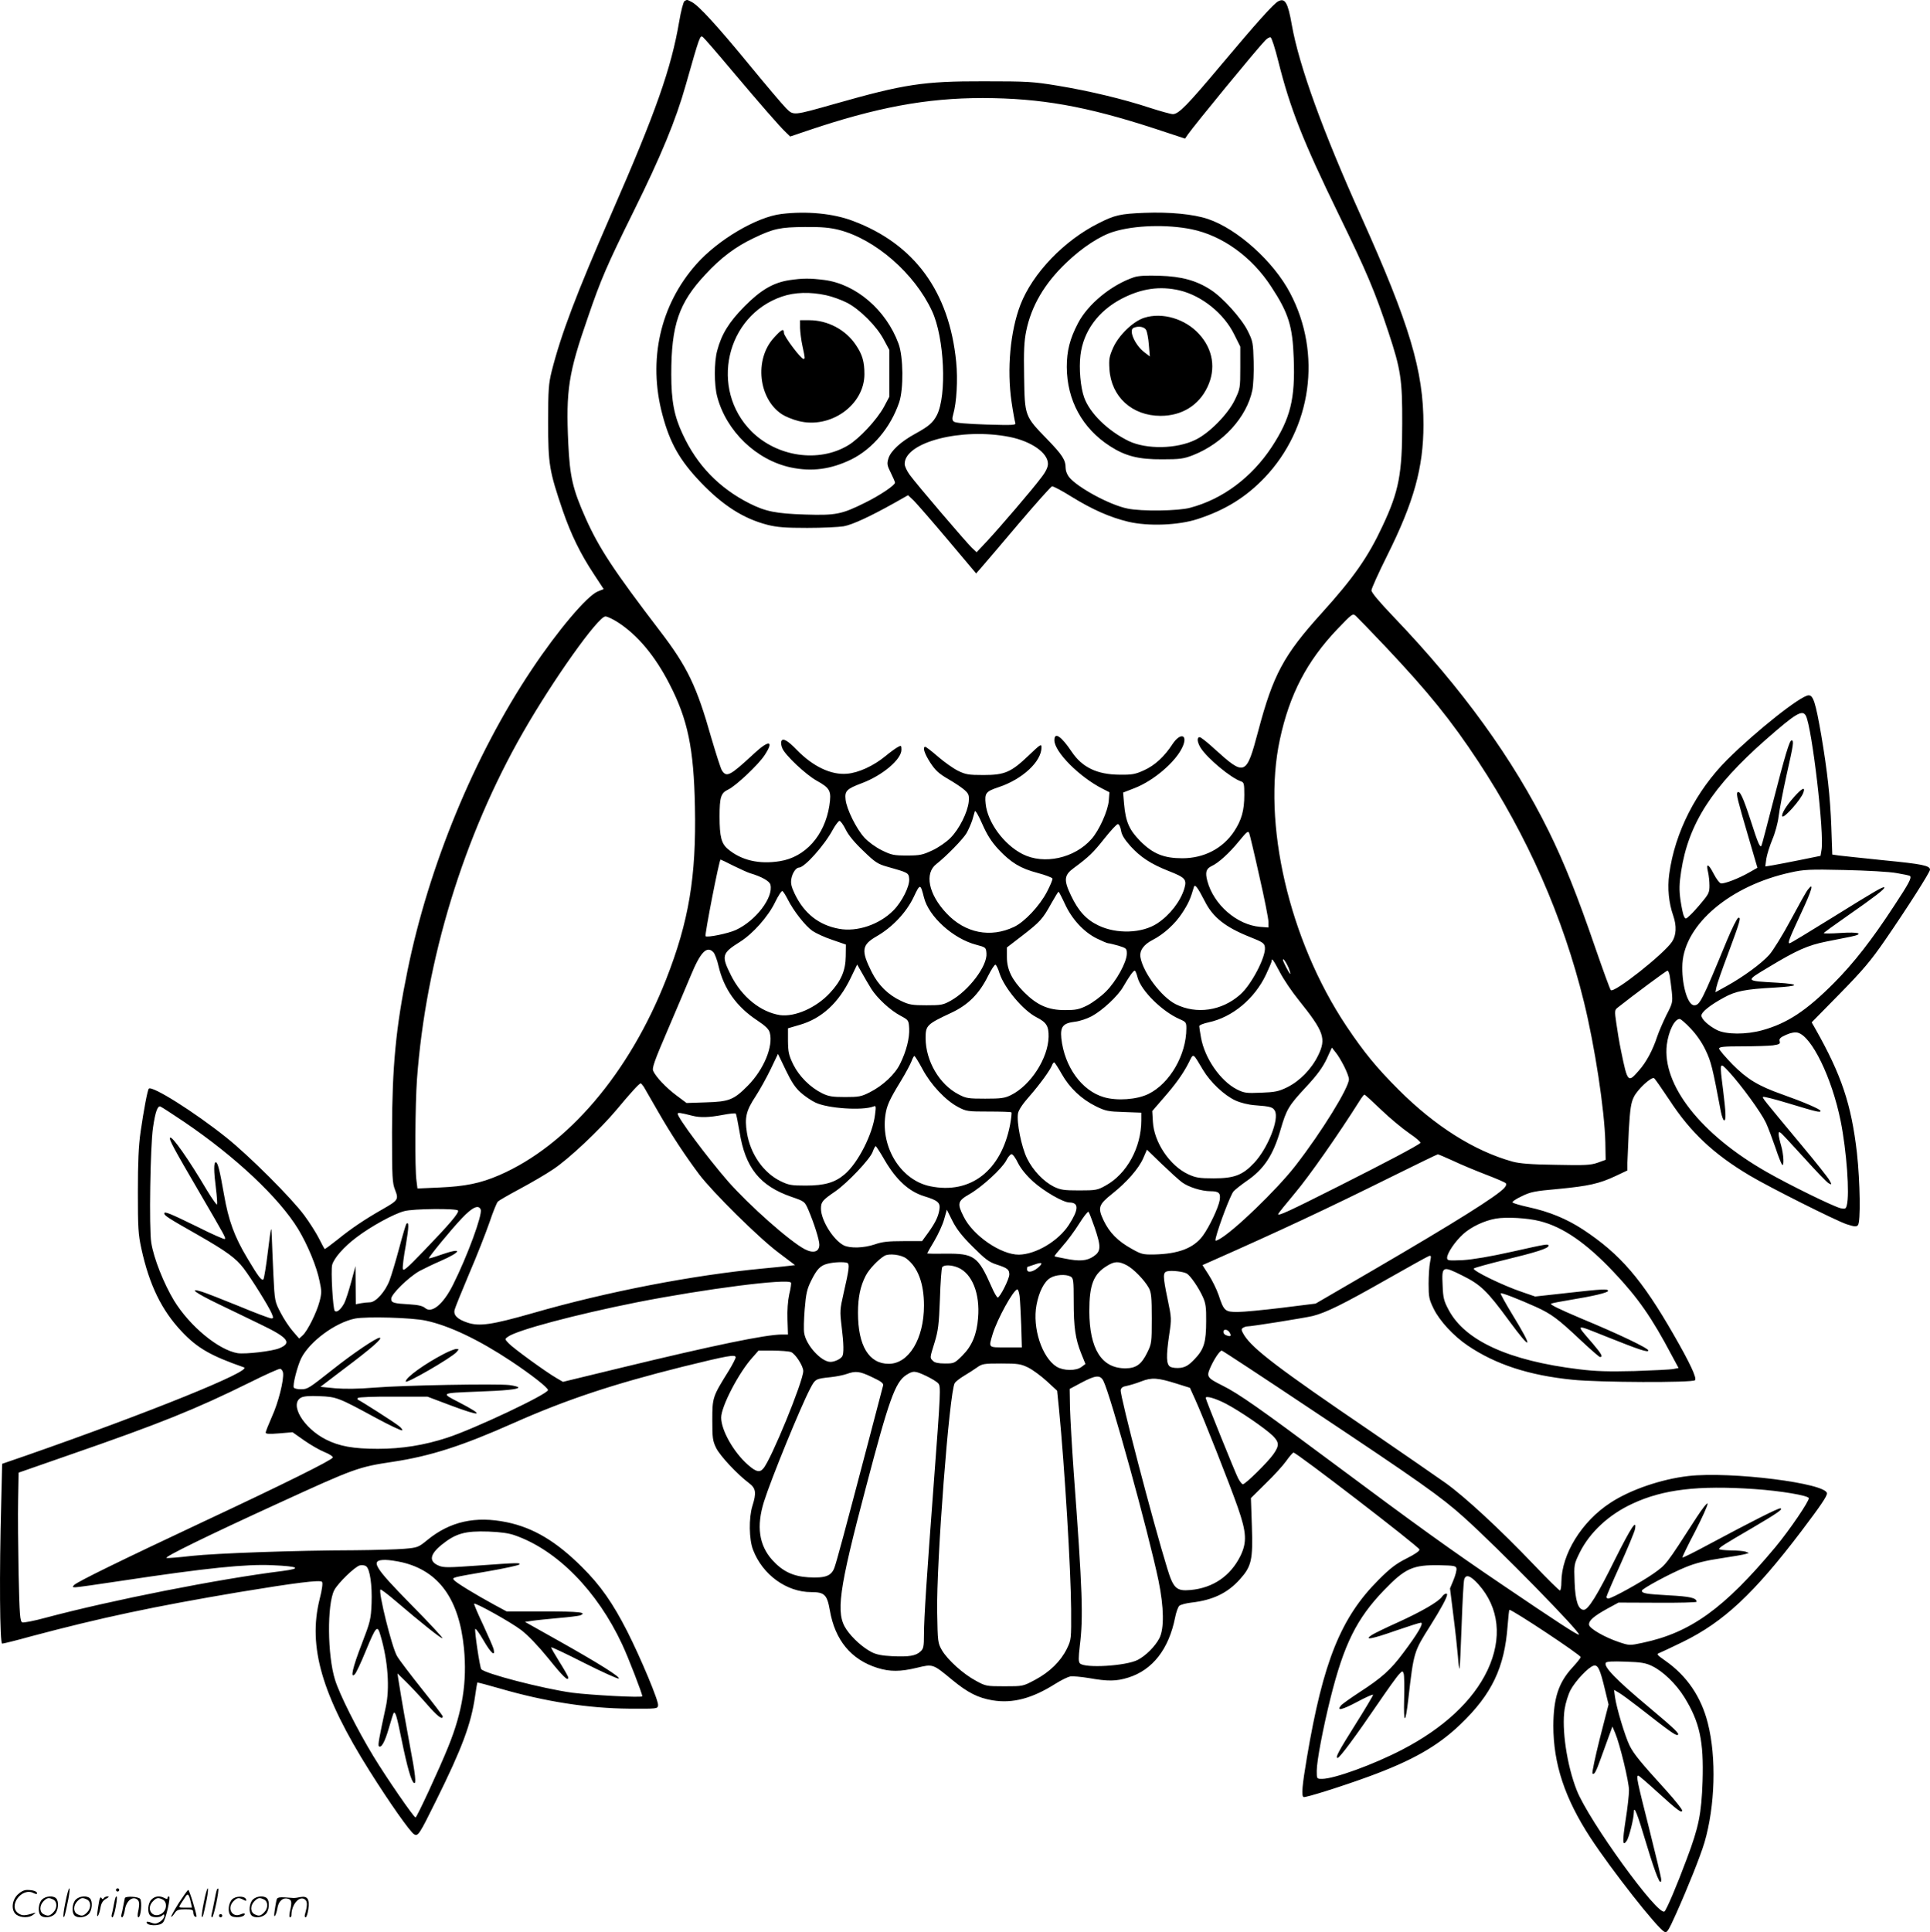 <svg version="1.0" xmlns="http://www.w3.org/2000/svg"
  viewBox="0 0 1199.045 1200.092"
 preserveAspectRatio="xMidYMid meet">
<g transform="translate(0.045,1200.891) scale(0.1,-0.1)"
fill="#000000" stroke="none">
<path d="M4252 12002 c-7 -5 -22 -62 -33 -128 -49 -288 -145 -562 -420 -1190
-220 -504 -313 -749 -372 -981 -19 -78 -22 -113 -22 -318 0 -260 7 -301 91
-548 52 -150 109 -267 193 -394 l61 -93 -37 -15 c-67 -28 -248 -242 -410 -485
-357 -534 -640 -1221 -772 -1871 -72 -350 -95 -594 -96 -999 0 -286 2 -319 19
-362 23 -59 20 -64 -78 -120 -109 -62 -194 -119 -279 -188 -43 -34 -79 -61
-81 -59 -2 2 -17 31 -34 64 -17 34 -58 99 -92 145 -79 107 -341 369 -485 484
-195 156 -461 324 -481 303 -8 -7 -32 -136 -51 -267 -13 -92 -17 -190 -17
-375 0 -222 2 -262 22 -353 49 -224 126 -382 250 -513 97 -103 180 -151 387
-223 57 -20 -589 -281 -1351 -547 l-151 -52 -6 -246 c-12 -436 -9 -871 6 -871
7 0 89 20 182 46 432 115 756 184 1290 274 345 57 502 77 515 64 6 -6 1 -47
-15 -109 -73 -294 14 -595 310 -1065 124 -197 251 -378 277 -394 24 -15 33 -2
137 209 162 327 217 475 242 648 6 45 13 83 14 85 1 2 65 -15 141 -37 283 -82
549 -123 804 -125 174 -1 175 -1 178 21 4 27 -107 292 -191 458 -90 177 -167
287 -281 400 -160 160 -303 245 -468 279 -194 40 -352 5 -493 -110 -56 -46
-61 -48 -144 -55 -47 -4 -185 -8 -306 -9 -378 -1 -865 -19 -1013 -35 -77 -9
-149 -15 -158 -13 -20 4 258 140 691 338 482 221 500 227 719 260 230 35 427
98 746 240 329 146 619 242 1051 350 281 69 329 78 329 58 0 -7 -20 -46 -44
-85 -99 -159 -101 -164 -101 -303 0 -112 2 -130 24 -175 25 -50 132 -164 204
-218 43 -32 47 -60 21 -142 -23 -74 -21 -208 4 -272 59 -155 208 -263 361
-263 83 0 99 -16 116 -112 32 -187 133 -308 296 -359 78 -24 141 -24 245 1
100 24 98 25 219 -75 97 -80 161 -112 250 -127 125 -21 247 11 392 103 35 22
76 42 91 45 15 3 68 -2 117 -10 118 -21 170 -20 244 3 151 47 252 177 291 373
6 32 18 64 25 72 8 8 43 17 77 21 132 15 224 59 300 144 73 81 82 121 75 330
l-6 175 92 91 c51 49 108 112 127 139 19 27 40 51 45 53 14 4 779 -584 783
-602 2 -9 -26 -29 -80 -56 -66 -33 -102 -61 -174 -133 -234 -234 -344 -506
-445 -1103 -30 -177 -35 -238 -21 -246 9 -6 238 66 407 128 267 98 425 187
566 322 197 188 276 354 295 616 4 53 9 97 11 97 20 0 443 -280 443 -294 0 -4
-23 -34 -52 -65 -86 -94 -117 -189 -118 -361 0 -236 71 -451 230 -695 133
-203 414 -560 460 -585 16 -8 24 4 73 113 73 163 150 355 176 442 66 225 75
528 21 740 -41 164 -130 294 -262 387 -57 40 -59 43 -37 51 13 5 78 36 144 68
253 124 441 299 737 689 119 157 158 215 158 233 0 63 -598 138 -861 108 -167
-19 -361 -85 -484 -166 -179 -116 -304 -320 -305 -492 0 -29 -4 -53 -9 -53 -5
0 -78 72 -163 161 -209 219 -422 416 -545 505 -57 40 -266 185 -465 321 -575
391 -735 513 -789 599 -18 30 -19 38 -8 45 8 5 19 9 24 9 31 0 359 53 410 65
83 21 189 73 463 229 130 74 246 138 256 142 18 7 18 4 10 -37 -5 -24 -9 -85
-9 -134 0 -82 3 -97 32 -156 37 -75 123 -168 210 -227 174 -118 382 -186 653
-213 162 -17 744 -19 760 -3 13 13 -31 107 -133 284 -197 343 -331 499 -561
651 -102 67 -211 112 -340 140 -50 11 -95 24 -99 29 -5 4 20 22 55 38 56 28
82 33 228 46 189 18 256 33 358 81 l72 34 0 48 c1 26 5 119 9 205 8 130 13
166 31 203 23 48 110 128 126 117 6 -4 49 -66 97 -138 130 -199 274 -334 496
-466 122 -73 535 -280 603 -303 47 -15 60 -17 70 -6 18 17 14 268 -6 451 -35
301 -96 482 -257 767 l-24 42 175 178 c145 148 193 205 282 334 137 199 278
420 278 436 0 25 -47 35 -283 58 -133 14 -260 27 -283 30 l-41 6 -6 172 c-7
190 -25 347 -62 567 -36 207 -50 250 -79 250 -47 0 -326 -221 -506 -400 -193
-193 -325 -451 -360 -710 -12 -88 -3 -179 25 -259 22 -63 19 -122 -8 -162 -52
-77 -360 -320 -380 -300 -5 5 -48 123 -96 262 -114 332 -193 528 -289 724
-221 448 -537 886 -965 1333 -88 92 -137 150 -137 164 0 11 44 109 98 217 165
331 225 545 225 811 1 335 -87 627 -385 1290 -241 535 -388 941 -433 1195 -24
138 -42 168 -84 146 -30 -16 -137 -136 -348 -387 -218 -260 -271 -314 -307
-314 -12 0 -77 18 -142 39 -166 55 -381 106 -575 138 -152 25 -186 27 -459 27
-373 1 -494 -18 -920 -139 -265 -75 -260 -75 -307 -28 -21 21 -121 139 -223
263 -201 245 -319 374 -362 396 -31 16 -29 16 -46 6z m291 -427 c186 -220 298
-349 338 -387 l28 -27 103 35 c431 146 742 204 1093 204 360 -1 640 -50 1069
-190 l188 -62 16 24 c42 60 429 532 482 586 12 13 27 21 33 19 7 -2 28 -68 48
-148 73 -292 152 -493 374 -949 175 -359 227 -482 311 -736 76 -229 86 -294
85 -564 0 -314 -20 -421 -122 -638 -90 -193 -180 -322 -379 -542 -236 -261
-301 -382 -394 -733 -74 -278 -82 -281 -271 -110 -43 40 -85 73 -92 73 -19 0
-16 -30 5 -65 41 -66 190 -190 253 -210 17 -6 19 -16 19 -84 0 -95 -17 -156
-64 -227 -71 -106 -187 -166 -321 -166 -114 0 -182 27 -261 106 -69 70 -91
120 -101 231 l-6 71 72 28 c118 46 252 161 295 251 39 81 -10 98 -61 21 -50
-77 -110 -132 -177 -162 -53 -24 -73 -28 -151 -27 -139 1 -232 45 -297 142
-66 98 -108 126 -108 72 0 -72 155 -228 299 -301 l43 -22 -4 -52 c-5 -63 -60
-185 -107 -238 -105 -120 -296 -162 -429 -94 -116 59 -217 197 -229 312 -7 67
1 77 82 104 147 49 265 159 265 247 0 23 -7 19 -78 -49 -111 -106 -150 -123
-282 -123 -94 0 -111 3 -160 27 -30 15 -86 55 -124 88 -38 33 -73 60 -78 60
-18 0 -6 -41 31 -98 32 -49 53 -68 113 -103 40 -23 86 -54 101 -68 25 -23 28
-31 25 -72 -7 -66 -59 -170 -113 -224 -25 -26 -76 -61 -113 -78 -60 -28 -77
-32 -157 -32 -82 0 -97 3 -156 32 -39 19 -84 52 -109 79 -49 53 -111 177 -117
237 -6 53 7 66 100 101 129 48 247 148 247 208 0 27 -2 28 -22 17 -13 -7 -48
-32 -78 -57 -73 -60 -166 -103 -238 -109 -99 -9 -212 45 -312 148 -57 59 -88
76 -96 54 -4 -8 -1 -28 6 -44 17 -42 145 -163 213 -201 85 -47 93 -64 79 -156
-29 -184 -149 -319 -307 -344 -129 -21 -240 5 -323 75 -41 34 -52 78 -52 202
0 121 8 146 54 168 47 22 187 154 225 212 62 93 29 99 -66 10 -149 -138 -169
-148 -198 -104 -8 12 -37 104 -66 202 -91 322 -149 442 -318 663 -289 378
-379 515 -462 700 -82 184 -99 260 -109 467 -15 331 1 435 121 780 82 240 119
325 283 657 172 347 265 572 326 789 87 306 89 312 107 297 9 -7 88 -98 176
-203z m4069 -3588 c260 -276 400 -448 571 -707 306 -464 527 -965 657 -1494
68 -277 128 -671 133 -871 l2 -110 -50 -18 c-43 -15 -78 -17 -260 -13 -155 2
-225 8 -269 20 -237 66 -481 220 -707 446 -138 138 -215 232 -325 396 -356
534 -525 1262 -413 1780 60 280 168 486 355 683 95 99 97 101 117 84 11 -10
96 -98 189 -196z m-4776 158 c124 -79 233 -210 322 -383 115 -222 152 -402
159 -764 9 -434 -38 -713 -179 -1072 -229 -583 -612 -1032 -1036 -1216 -118
-51 -212 -70 -373 -77 l-136 -6 -6 48 c-11 74 -8 474 3 630 55 744 290 1511
659 2155 189 330 467 720 512 720 11 0 45 -16 75 -35z m7383 -582 c38 -73 116
-737 97 -834 l-6 -36 -128 -26 c-70 -14 -147 -29 -171 -33 l-44 -7 6 47 c4 26
21 80 37 119 18 42 35 104 40 147 5 41 27 156 49 255 43 190 47 215 31 215
-13 0 -40 -91 -117 -390 -36 -140 -67 -259 -70 -264 -9 -14 -21 13 -68 160
-46 141 -67 186 -81 171 -9 -9 0 -45 69 -280 l55 -188 -51 -29 c-64 -37 -155
-72 -176 -68 -9 2 -29 29 -45 60 -32 63 -49 68 -35 11 5 -21 9 -59 9 -85 0
-42 -5 -53 -49 -105 -26 -32 -60 -69 -74 -81 -24 -23 -26 -23 -35 -5 -6 10
-15 55 -22 100 -9 65 -8 101 4 180 45 295 194 526 524 816 189 166 229 190
251 150z m-5017 -829 c79 -84 137 -119 243 -147 49 -13 91 -29 93 -35 2 -6
-14 -44 -35 -84 -45 -86 -138 -185 -203 -216 -147 -70 -304 -39 -419 83 -113
119 -140 250 -63 308 60 47 165 154 187 192 12 22 28 58 35 80 6 22 14 47 16
55 3 8 24 -28 46 -79 31 -70 57 -110 100 -157z m-948 122 c17 -35 55 -81 109
-132 72 -70 90 -82 147 -98 131 -37 135 -38 138 -75 5 -45 -45 -144 -98 -197
-87 -88 -226 -135 -338 -114 -125 23 -215 94 -274 215 -22 46 -27 68 -22 95 6
36 29 70 47 70 35 0 160 140 212 238 16 28 34 52 40 52 7 0 24 -24 39 -54z
m1710 -5 c4 -28 21 -55 58 -97 64 -70 127 -111 235 -154 107 -42 117 -53 100
-111 -24 -79 -90 -164 -167 -215 -95 -63 -254 -68 -367 -13 -75 36 -124 89
-170 186 -46 96 -43 126 17 170 94 69 123 98 191 184 39 49 76 89 83 89 8 0
16 -17 20 -39z m860 -287 c31 -135 56 -262 56 -281 l0 -35 -52 4 c-144 12
-289 138 -328 286 -14 53 -7 75 26 91 42 19 109 79 170 154 51 62 58 68 65 49
4 -11 33 -132 63 -268z m-3267 67 c43 -21 89 -42 103 -46 71 -21 121 -49 126
-71 20 -79 -91 -224 -214 -281 -47 -22 -179 -49 -189 -39 -7 6 85 476 93 476
2 0 38 -17 81 -39z m7225 -45 c43 -7 80 -15 84 -18 11 -12 -7 -46 -98 -184
-139 -213 -251 -356 -373 -479 -172 -173 -291 -252 -447 -295 -101 -28 -224
-27 -281 1 -53 27 -97 68 -97 90 0 22 55 66 140 112 72 40 132 52 315 62 154
9 162 21 19 30 -207 12 -204 8 -56 97 172 104 243 136 359 159 54 11 122 24
151 30 88 18 51 31 -64 23 -57 -4 -104 -4 -104 -1 0 3 66 51 148 108 161 112
236 169 228 176 -7 7 -55 -21 -324 -188 -140 -87 -259 -159 -264 -159 -14 0
-2 29 74 193 65 138 79 191 40 141 -10 -11 -57 -96 -107 -189 -49 -92 -110
-190 -133 -216 -49 -55 -163 -138 -266 -195 l-69 -38 6 31 c3 17 35 109 71
204 77 207 84 233 65 227 -8 -2 -40 -67 -72 -144 -153 -371 -167 -399 -202
-399 -42 0 -80 137 -73 260 16 245 299 484 673 565 81 18 116 20 335 15 135
-3 280 -11 322 -19z m-6042 -152 c30 -119 182 -256 324 -293 60 -16 61 -17 64
-53 7 -78 -110 -232 -221 -294 -48 -27 -60 -29 -152 -29 -87 0 -107 3 -157 27
-80 37 -142 98 -183 180 -67 134 -62 168 32 222 97 56 183 147 229 243 40 85
42 84 64 -3z m1745 -24 c50 -99 127 -160 280 -221 81 -32 90 -39 93 -64 7 -58
-84 -233 -154 -294 -114 -101 -271 -124 -401 -59 -87 44 -200 193 -218 289 -8
42 18 80 74 109 69 35 141 100 185 168 38 58 52 89 73 162 6 20 24 -4 68 -90z
m-2591 12 c37 -73 109 -164 153 -195 22 -15 78 -41 124 -56 l84 -29 -1 -73
c-1 -87 -28 -152 -97 -226 -85 -93 -219 -152 -312 -139 -120 19 -237 113 -304
247 -61 122 -57 137 56 208 80 50 176 158 218 246 20 41 41 73 46 69 5 -3 20
-26 33 -52z m1721 -27 c43 -94 116 -174 198 -215 33 -16 65 -30 72 -30 6 0 35
-7 63 -15 49 -15 52 -18 52 -49 0 -53 -65 -171 -130 -236 -31 -31 -84 -70
-116 -86 -50 -25 -71 -29 -139 -29 -103 0 -172 30 -254 112 -74 75 -106 139
-106 217 l0 60 95 73 c111 86 127 103 181 201 22 39 42 72 45 72 2 0 20 -34
39 -75z m-2182 -302 c8 -10 23 -49 31 -86 33 -140 111 -251 240 -336 51 -34
72 -54 78 -76 23 -84 -37 -229 -136 -329 -87 -88 -116 -100 -261 -104 l-120
-4 -63 47 c-64 48 -127 114 -144 152 -9 17 7 62 90 255 55 128 119 280 143
337 61 148 101 189 142 144z m3517 -121 c22 -43 75 -122 118 -175 157 -196
172 -238 121 -343 -42 -86 -116 -161 -194 -199 -51 -25 -75 -30 -161 -33 -92
-4 -105 -2 -151 21 -101 52 -199 192 -222 321 -6 33 -11 65 -11 71 0 7 26 17
58 24 147 31 286 146 357 297 19 40 35 78 35 84 0 22 10 7 50 -68z m55 26 c8
-21 13 -38 10 -38 -5 0 -45 76 -45 87 0 14 19 -13 35 -49z m-2593 -130 c37
-59 119 -135 184 -169 48 -26 49 -27 52 -78 3 -59 -17 -140 -56 -219 -31 -65
-107 -136 -188 -177 -53 -27 -68 -30 -154 -30 -79 0 -103 4 -142 23 -75 37
-143 105 -180 179 -28 58 -32 77 -33 146 l0 79 75 22 c134 39 239 135 313 287
l42 87 29 -51 c16 -29 42 -73 58 -99z m797 96 c30 -92 147 -231 229 -273 63
-32 77 -55 76 -122 -3 -133 -111 -301 -234 -362 -39 -19 -61 -22 -160 -22
-106 0 -119 2 -166 27 -119 62 -203 207 -204 348 0 80 7 87 161 159 104 49
172 117 227 228 20 40 41 72 46 70 5 -2 17 -25 25 -53z m858 -27 c22 -82 153
-211 261 -258 39 -17 42 -21 42 -57 0 -165 -103 -343 -236 -408 -71 -35 -195
-44 -276 -20 -138 40 -246 189 -265 367 -7 72 11 93 86 102 28 3 75 19 103 34
68 37 162 125 195 182 37 64 63 101 72 101 4 0 12 -19 18 -43z m3306 11 c3
-18 9 -63 13 -100 6 -65 5 -70 -34 -145 -21 -43 -47 -103 -57 -133 -27 -83
-68 -160 -115 -212 -66 -76 -69 -73 -109 122 -11 52 -24 131 -30 175 -11 74
-10 81 8 95 97 77 303 230 310 230 5 0 11 -15 14 -32z m131 -328 c35 -37 70
-87 92 -134 34 -71 43 -107 95 -383 6 -29 15 -53 20 -53 13 0 11 47 -6 185
-23 182 -23 180 35 118 79 -86 201 -254 231 -318 15 -33 41 -103 59 -155 17
-52 36 -99 41 -105 14 -15 10 64 -6 119 -8 27 -15 58 -15 69 0 17 2 18 17 6 9
-8 74 -78 145 -156 71 -79 138 -148 149 -154 19 -10 20 -9 5 18 -8 16 -86 114
-173 218 -242 291 -246 295 -240 301 3 3 72 -14 154 -39 178 -54 203 -60 203
-48 0 10 -107 56 -237 102 -150 53 -219 95 -310 187 -46 47 -83 91 -83 98 0
11 29 14 144 14 79 0 164 3 190 6 41 6 47 10 42 26 -4 16 5 24 41 40 29 13 54
17 71 13 87 -22 213 -281 267 -549 37 -184 57 -456 38 -524 -5 -21 -10 -23
-37 -18 -40 8 -324 147 -463 227 -408 233 -648 540 -618 789 11 85 48 160 80
160 7 0 38 -27 69 -60z m-2154 -234 c17 -33 30 -69 30 -80 0 -53 -169 -327
-331 -536 -117 -151 -390 -414 -478 -460 -22 -11 -23 -11 -18 11 19 77 92 268
110 288 12 13 47 40 78 62 111 75 168 161 215 324 36 123 49 146 157 262 69
74 103 121 128 173 l33 72 23 -29 c13 -15 37 -55 53 -87z m-3375 -164 c25 -22
66 -50 92 -62 77 -36 289 -50 358 -24 17 7 18 3 11 -50 -14 -120 -105 -300
-189 -371 -60 -51 -124 -70 -242 -70 -89 0 -106 3 -157 28 -106 52 -187 169
-208 300 -15 95 -5 137 53 225 28 43 70 119 95 171 l45 94 48 -100 c36 -75 60
-111 94 -141z m2498 142 c46 -77 132 -158 201 -190 33 -15 81 -27 123 -30 96
-7 111 -12 123 -35 28 -51 -44 -232 -128 -322 -72 -77 -124 -97 -252 -97 -91
0 -112 4 -158 25 -115 53 -213 199 -220 326 l-4 67 64 74 c81 92 128 158 163
227 30 60 23 64 88 -45z m-1742 4 c52 -97 143 -194 221 -235 51 -27 59 -28
190 -28 75 0 138 -2 141 -5 3 -3 -1 -37 -8 -76 -55 -287 -247 -435 -497 -383
-179 37 -306 237 -278 440 9 61 23 94 99 218 28 46 56 99 63 117 7 19 15 34
18 34 4 0 27 -37 51 -82z m864 -29 c49 -87 123 -157 212 -201 61 -30 77 -33
175 -36 l108 -4 0 -48 c0 -168 -90 -333 -222 -405 -50 -28 -60 -30 -163 -30
-95 0 -116 3 -158 23 -65 33 -130 101 -167 176 -35 71 -66 226 -56 280 4 21
30 60 72 107 63 72 128 161 140 193 3 9 9 16 13 16 3 0 24 -32 46 -71z m-2596
-80 c7 -12 46 -80 87 -151 83 -145 167 -272 257 -393 85 -112 372 -396 494
-487 l102 -77 -42 -5 c-23 -3 -94 -10 -157 -16 -434 -41 -965 -143 -1430 -277
-256 -73 -332 -84 -407 -59 -62 21 -88 46 -79 80 3 13 44 114 90 223 47 109
103 252 126 318 22 66 46 125 53 131 7 7 68 42 137 79 69 37 162 91 206 121
96 63 291 247 395 371 83 100 140 163 149 163 3 0 11 -10 19 -21z m4582 -144
c54 -52 133 -117 175 -146 42 -28 72 -55 68 -59 -19 -18 -216 -122 -510 -270
-306 -154 -374 -186 -374 -172 1 4 48 63 106 132 87 103 272 368 398 568 14
23 29 42 32 42 4 0 51 -43 105 -95z m-7438 -74 c320 -217 591 -472 710 -668
58 -97 114 -231 132 -322 13 -59 13 -75 0 -125 -18 -69 -75 -184 -105 -211
l-22 -20 -39 45 c-22 25 -56 76 -76 115 -36 69 -37 71 -45 235 -4 91 -9 199
-10 240 -3 71 -4 66 -24 -93 -11 -92 -24 -170 -28 -174 -11 -11 -31 15 -100
131 -81 135 -117 235 -145 396 -27 154 -39 200 -51 200 -13 0 -13 -54 1 -163
6 -48 9 -92 7 -99 -2 -6 -30 34 -63 88 -114 193 -219 342 -229 326 -7 -11 21
-63 184 -342 161 -276 163 -280 156 -287 -3 -3 -79 30 -168 75 -174 85 -208
99 -208 84 0 -13 26 -30 208 -133 180 -103 237 -145 285 -208 48 -63 155 -235
173 -277 13 -30 13 -34 -1 -34 -9 0 -100 34 -203 77 -103 42 -206 82 -229 89
-85 26 -41 -7 100 -75 78 -38 198 -95 267 -129 169 -81 195 -114 116 -147 -45
-19 -210 -38 -260 -31 -119 20 -297 167 -395 326 -64 106 -127 264 -142 361
-14 87 -6 602 11 714 14 98 29 138 46 131 8 -3 74 -46 147 -95z m3157 38 c50
-13 104 -11 190 5 41 8 78 12 81 8 3 -4 13 -54 23 -112 35 -224 126 -337 323
-405 81 -28 82 -29 104 -79 36 -84 69 -188 69 -218 0 -44 -36 -56 -89 -29 -92
47 -347 273 -479 423 -130 150 -312 394 -312 419 0 9 16 7 90 -12z m1197 -278
c72 -122 150 -193 244 -222 88 -27 103 -41 94 -88 -8 -44 -28 -82 -72 -143
l-35 -48 -117 0 c-92 0 -131 -4 -176 -20 -68 -23 -154 -26 -194 -6 -65 34
-141 156 -141 228 0 42 10 53 89 107 75 52 215 199 232 245 7 20 16 36 19 36
3 0 29 -40 57 -89z m1845 -135 c40 -30 122 -56 178 -56 53 0 64 -12 57 -56 -8
-46 -64 -165 -105 -221 -57 -77 -152 -113 -305 -116 -67 -1 -78 2 -138 36 -85
47 -137 100 -173 175 -38 80 -32 98 53 166 92 73 165 157 193 221 l23 53 90
-87 c50 -48 107 -100 127 -115z m-1018 119 c18 -35 51 -76 94 -115 68 -61 187
-130 226 -130 59 -1 58 -43 -4 -139 -65 -100 -204 -183 -310 -185 -111 -1
-286 118 -344 237 -41 81 -37 97 37 139 78 45 202 159 228 209 11 22 26 39 33
39 8 0 26 -25 40 -55z m2703 14 c48 -23 140 -61 202 -85 63 -24 119 -48 125
-54 6 -6 3 -16 -8 -29 -46 -51 -301 -211 -812 -509 l-361 -210 -209 -26 c-115
-14 -239 -26 -276 -26 -78 0 -85 6 -118 106 -12 35 -39 90 -61 124 l-39 61 52
23 c427 189 722 327 1123 526 154 76 283 139 287 139 3 1 46 -18 95 -40z
m-6041 -303 c12 -31 -83 -290 -172 -467 -60 -121 -133 -181 -174 -144 -14 12
-42 19 -92 22 -105 6 -118 10 -118 35 0 29 108 134 175 172 28 15 86 43 130
62 137 60 140 87 3 39 -39 -14 -73 -24 -74 -22 -5 4 139 180 205 249 64 68
104 87 117 54z m-141 -6 c8 -13 -50 -82 -213 -251 -106 -110 -128 -129 -130
-110 -2 12 6 78 19 147 19 113 20 149 3 131 -3 -3 -23 -70 -44 -149 -21 -79
-48 -169 -60 -201 -26 -70 -86 -137 -122 -137 -14 0 -40 -3 -57 -6 l-31 -6 -1
118 -1 119 -27 -100 c-15 -55 -34 -114 -43 -131 -22 -40 -46 -60 -59 -47 -11
11 -25 249 -16 285 11 42 73 113 152 172 88 67 230 145 295 162 56 16 326 18
335 4z m3199 -226 c76 -76 100 -94 146 -109 68 -22 80 -31 80 -62 0 -28 -58
-143 -72 -143 -5 0 -23 30 -39 68 -83 188 -108 206 -286 204 -62 -1 -113 0
-113 2 0 2 20 37 44 77 24 41 52 101 61 134 l17 60 35 -70 c26 -51 60 -95 127
-161z m756 121 c41 -121 40 -148 -7 -180 -42 -28 -86 -32 -179 -13 -32 6 -61
12 -63 14 -2 2 20 29 48 61 29 32 76 95 104 140 28 45 55 79 59 75 4 -4 21
-48 38 -97z m2767 39 c143 -36 288 -136 458 -316 152 -161 237 -283 362 -520
l41 -76 -31 -6 c-18 -4 -126 -9 -242 -13 -163 -4 -241 -2 -345 11 -436 53
-708 177 -810 368 -30 56 -35 74 -38 155 -6 119 -1 121 123 59 113 -56 153
-94 288 -278 146 -199 155 -180 20 40 -41 68 -73 125 -70 128 5 5 111 -36 220
-85 94 -43 135 -73 270 -200 65 -61 122 -111 127 -111 20 0 9 20 -42 80 -113
132 -121 127 86 45 205 -82 256 -98 256 -84 0 14 -186 103 -418 199 -141 60
-197 87 -185 92 10 4 63 14 118 23 141 23 235 45 235 56 0 13 -34 12 -254 -13
l-199 -22 -84 29 c-116 39 -309 133 -297 145 5 5 92 29 194 54 190 46 270 71
270 87 0 13 -5 13 -228 -37 -134 -30 -241 -48 -304 -52 -92 -4 -98 -3 -98 15
0 28 50 102 100 147 50 45 130 83 203 96 65 11 198 4 274 -16z m-3938 -231
c73 -54 111 -155 111 -293 0 -206 -94 -362 -219 -362 -123 0 -191 112 -191
317 0 97 15 166 48 230 20 40 79 102 117 124 28 16 102 7 134 -16z m-366 -28
c16 -7 13 -35 -23 -192 -22 -96 -23 -109 -12 -200 14 -111 15 -173 4 -189 -11
-17 -48 -34 -73 -34 -57 0 -151 103 -163 178 -4 20 -2 88 3 150 8 95 14 124
40 176 36 73 58 95 103 106 40 10 101 12 121 5z m1184 -31 c-32 -27 -67 -32
-67 -9 0 8 1 15 3 15 1 0 20 7 42 14 50 18 58 11 22 -20z m551 17 c43 -22 111
-92 139 -142 15 -29 18 -58 18 -189 0 -150 -1 -157 -28 -212 -36 -74 -70 -98
-136 -98 -148 0 -223 120 -224 355 0 164 26 231 111 282 45 28 72 29 120 4z
m-1047 -15 c88 -37 138 -162 125 -313 -8 -103 -38 -174 -97 -233 -49 -49 -52
-50 -109 -50 -40 0 -64 5 -74 16 -20 20 -21 15 10 115 22 72 27 110 33 269 3
102 10 191 14 198 11 16 57 15 98 -2z m1421 -37 c22 -12 74 -87 101 -147 17
-38 21 -66 20 -147 0 -132 -13 -176 -71 -237 -37 -39 -56 -50 -88 -55 -23 -3
-51 0 -63 6 -26 14 -28 63 -7 204 14 93 14 100 -10 214 -31 149 -31 170 -1
176 28 6 97 -2 119 -14z m-721 -19 c17 -10 19 -23 19 -154 0 -161 10 -233 47
-325 l26 -64 -24 -18 c-34 -26 -112 -25 -155 1 -91 57 -152 241 -125 384 15
80 47 144 85 167 34 21 96 25 127 9z m-1737 -38 c2 -4 -2 -37 -11 -72 -9 -41
-13 -99 -11 -158 l3 -92 -37 0 c-100 0 -420 -66 -1002 -207 l-359 -87 -41 24
c-63 36 -268 185 -296 215 -25 26 -25 27 -5 41 55 41 420 138 801 214 421 83
941 150 958 122z m1420 -84 c3 -24 7 -105 10 -180 l4 -138 -99 0 c-112 0 -108
-4 -83 81 28 93 130 279 154 279 5 0 11 -19 14 -42z m-3688 -152 c145 -31 329
-119 528 -251 125 -83 230 -165 230 -180 2 -24 -457 -241 -626 -296 -144 -47
-283 -69 -431 -69 -153 0 -240 16 -323 58 -140 71 -228 220 -154 260 17 9 54
12 115 9 105 -4 118 -9 348 -134 87 -47 161 -82 165 -78 4 3 -6 16 -22 28 -33
26 -236 155 -251 161 -5 2 -6 7 -2 12 5 5 104 9 220 8 l212 0 138 -52 c202
-76 224 -69 56 18 -111 57 -114 56 111 65 180 6 260 15 260 26 0 4 -25 11 -56
15 -79 9 -659 -1 -839 -16 -99 -8 -182 -9 -243 -4 l-92 9 142 108 c176 132
249 196 226 197 -21 0 -165 -97 -291 -197 -151 -119 -156 -123 -198 -123 -21
0 -40 4 -44 10 -9 14 22 134 46 183 53 104 211 221 334 246 71 14 355 6 441
-13z m4994 -76 c11 -21 4 -25 -24 -14 -9 3 -16 12 -16 20 0 21 28 17 40 -6z
m-2726 -119 c27 -11 76 -86 76 -118 0 -63 -200 -551 -248 -605 -23 -27 -45
-22 -96 23 -89 78 -166 215 -166 293 0 69 110 281 196 375 l36 41 89 0 c48 0
99 -4 113 -9z m3237 -360 c666 -443 802 -539 944 -667 211 -189 727 -716 714
-728 -6 -6 -145 85 -474 308 -324 219 -532 369 -1065 766 -439 327 -575 423
-676 473 -96 48 -100 55 -75 112 23 52 58 105 71 105 4 0 257 -166 561 -369z
m-1764 264 c28 -14 80 -52 116 -85 l64 -59 12 -118 c35 -361 73 -990 75 -1238
1 -189 1 -190 -27 -248 -39 -78 -107 -144 -197 -192 -75 -40 -75 -40 -190 -40
-112 0 -117 1 -177 34 -79 42 -175 129 -211 189 -26 46 -27 51 -30 236 -6 307
76 1372 109 1424 6 10 32 30 57 45 26 15 62 39 81 52 32 23 42 25 151 25 104
0 121 -3 167 -25z m-4629 -33 c6 -44 -29 -185 -69 -272 -21 -48 -39 -93 -39
-99 0 -9 23 -10 84 -5 l83 7 71 -50 c40 -28 97 -61 127 -73 31 -12 54 -28 52
-34 -5 -16 -303 -164 -807 -400 -511 -240 -779 -371 -800 -392 -12 -12 -11
-14 8 -14 13 0 141 18 285 40 530 80 776 105 940 97 163 -7 184 -20 61 -36
-394 -49 -1062 -181 -1474 -291 -69 -19 -133 -31 -142 -28 -14 6 -17 43 -23
300 -3 161 -5 369 -3 462 l3 168 310 108 c572 198 788 285 1130 454 94 47 177
84 185 83 8 -1 16 -13 18 -25z m3660 -27 c58 -27 72 -39 68 -52 -3 -10 -41
-157 -86 -328 -155 -589 -201 -760 -216 -802 -19 -53 -56 -67 -163 -61 -95 6
-160 37 -224 108 -82 92 -99 209 -51 362 45 143 227 587 286 700 33 63 34 63
128 73 36 4 81 13 100 20 56 20 81 17 158 -20z m337 7 c33 -16 66 -36 74 -46
16 -19 15 -47 -29 -631 -43 -569 -60 -827 -60 -926 0 -78 -3 -91 -22 -108 -29
-27 -71 -34 -176 -29 -62 3 -98 10 -127 25 -56 29 -120 87 -156 140 -69 100
-50 240 122 890 141 536 180 646 248 691 44 28 54 28 126 -6z m1099 -29 c45
-88 279 -937 343 -1242 34 -167 36 -298 5 -358 -27 -51 -84 -108 -134 -134
-74 -38 -328 -53 -359 -22 -10 10 -10 33 -1 110 22 178 17 336 -38 1078 -11
154 -21 333 -23 398 l-2 119 73 39 c89 47 116 49 136 12z m455 -18 l83 -26 33
-73 c49 -107 217 -533 265 -671 54 -155 57 -215 16 -300 -62 -125 -170 -199
-310 -212 -88 -8 -107 10 -145 135 -88 285 -294 1073 -289 1106 2 15 13 23 38
27 19 4 60 16 90 28 65 25 101 23 219 -14z m305 -124 c85 -44 246 -154 294
-201 39 -40 40 -60 3 -113 -34 -49 -174 -187 -190 -187 -6 0 -19 17 -30 38
-18 35 -201 488 -201 498 0 15 60 -2 124 -35z m3286 -531 c163 -11 332 -40
337 -56 5 -16 -121 -201 -207 -304 -319 -382 -527 -532 -826 -595 -79 -17 -82
-17 -145 4 -90 30 -183 84 -187 107 -4 26 28 54 113 101 l70 38 243 -1 c133
-1 242 2 242 6 0 24 -41 33 -174 40 -140 8 -166 12 -166 29 0 12 178 108 272
146 61 25 124 41 219 55 74 11 143 23 154 27 l20 6 -20 8 c-11 4 -53 8 -92 8
-40 1 -73 4 -73 9 0 9 33 30 205 130 155 91 199 121 174 122 -16 0 -173 -79
-444 -224 -87 -47 -161 -84 -163 -81 -2 2 33 75 79 162 45 88 80 165 77 173
-2 7 -33 -32 -68 -86 -194 -301 -187 -291 -268 -349 -77 -54 -260 -155 -281
-155 -6 0 -11 4 -11 10 0 5 38 95 85 198 46 103 88 203 92 222 13 69 -24 12
-122 -183 -111 -225 -168 -317 -196 -317 -34 0 -53 55 -57 173 -4 108 -4 109
32 183 63 126 181 236 329 304 189 88 406 114 757 90z m-7700 -288 c262 -92
511 -346 665 -677 37 -78 125 -306 125 -322 0 -10 -317 7 -435 22 -182 25
-549 120 -566 147 -9 15 -42 234 -37 249 2 6 25 -25 51 -70 47 -81 75 -106 63
-54 -4 14 -34 83 -66 152 -33 69 -57 127 -55 129 8 8 229 -115 293 -164 41
-31 105 -98 167 -174 94 -117 125 -146 125 -121 0 7 -25 50 -55 98 -30 48 -53
88 -51 90 2 3 95 -41 205 -97 111 -56 207 -99 214 -97 18 6 -128 97 -370 233
l-212 119 47 7 c26 4 99 11 162 17 63 5 123 13 133 16 48 19 -3 25 -220 25
l-236 0 -76 41 c-116 63 -237 137 -250 153 -14 17 -19 16 214 56 99 17 184 36
190 41 12 12 -8 12 -255 -6 -182 -13 -214 -14 -244 -1 -63 26 -57 69 16 129
89 72 147 88 293 83 75 -3 127 -10 165 -24z m-702 -167 c228 -54 354 -228 384
-534 20 -208 -9 -393 -97 -610 -55 -137 -196 -441 -204 -441 -11 1 -180 246
-262 381 -103 170 -210 384 -238 474 -48 153 -50 469 -5 557 23 44 128 146
159 154 14 3 32 1 40 -6 23 -19 37 -116 33 -229 -4 -100 -8 -115 -61 -253 -57
-147 -73 -219 -43 -188 8 8 38 71 66 140 67 162 74 169 94 99 46 -156 58 -327
32 -444 -42 -193 -49 -235 -43 -242 15 -14 37 25 62 111 14 50 28 92 30 95 11
10 19 -15 50 -168 34 -167 60 -257 76 -266 16 -11 10 49 -26 237 -29 159 -42
228 -71 408 l-5 35 51 -50 c28 -27 86 -89 128 -137 67 -78 102 -105 102 -80 0
5 -58 81 -130 171 -71 89 -141 181 -154 204 -32 54 -117 399 -103 413 3 3 45
-29 93 -70 164 -140 286 -237 292 -232 3 3 -85 98 -196 210 -232 236 -255 276
-159 276 23 0 70 -7 105 -15z m6550 -38 c2 -10 -6 -42 -18 -71 l-22 -53 21
-169 c12 -93 24 -206 28 -252 3 -45 8 -80 10 -78 2 2 8 123 13 267 5 145 12
274 16 287 10 35 38 26 88 -29 130 -145 150 -336 57 -534 -90 -190 -274 -361
-531 -494 -179 -93 -422 -181 -497 -181 -33 0 -33 0 -33 50 0 60 39 265 85
450 84 337 163 495 332 671 133 138 180 159 348 156 87 -2 100 -4 103 -20z
m1215 -606 c69 -33 150 -112 201 -194 95 -154 121 -272 113 -522 -7 -202 -23
-283 -98 -482 -61 -164 -124 -312 -138 -326 -37 -37 -472 564 -546 753 -61
155 -94 380 -75 503 6 39 23 93 37 119 31 58 112 143 143 151 27 7 40 -20 71
-150 l22 -91 -54 -210 c-29 -116 -50 -214 -46 -219 11 -10 22 10 53 97 15 41
37 102 49 135 l22 60 17 -40 c29 -68 86 -303 86 -356 0 -27 -9 -111 -21 -185
-21 -136 -19 -165 6 -130 15 20 45 140 45 177 0 49 21 -3 80 -201 57 -189 90
-268 90 -214 0 11 -34 153 -75 316 -75 297 -82 328 -67 328 4 0 54 -43 112
-96 131 -119 160 -141 160 -120 0 8 -44 63 -97 122 -163 179 -202 227 -229
280 -28 57 -82 235 -91 303 l-6 44 32 -19 c17 -10 70 -49 119 -87 197 -154
232 -179 244 -174 16 5 -15 35 -177 171 -206 172 -284 253 -269 277 4 8 43 10
123 7 95 -3 125 -8 164 -27z M4855 10680 c-154 -18 -396 -161 -530 -313 -224
-253 -301 -594 -210 -934 47 -177 108 -284 239 -421 138 -144 266 -225 414
-263 60 -15 110 -19 247 -19 95 0 197 5 226 10 55 10 165 61 317 146 l83 47
36 -34 c19 -19 114 -128 211 -243 l176 -209 34 39 c19 21 122 143 229 269 108
127 201 231 208 233 7 2 62 -27 121 -64 130 -80 238 -128 354 -156 124 -29
311 -22 430 17 172 56 299 135 416 257 293 308 357 770 159 1146 -103 197
-329 400 -512 461 -90 30 -237 44 -392 38 -152 -6 -186 -14 -285 -64 -215
-107 -411 -311 -487 -507 -63 -164 -85 -400 -55 -604 9 -62 20 -120 23 -129 6
-15 -10 -16 -181 -11 -118 4 -192 10 -200 18 -11 8 -12 19 -5 43 22 75 30 219
19 328 -43 437 -260 733 -642 876 -121 46 -286 62 -443 43z m2547 -95 c191
-39 375 -171 496 -358 107 -163 132 -244 139 -443 10 -254 -21 -375 -137 -552
-125 -189 -305 -324 -507 -377 -72 -20 -303 -23 -388 -5 -111 22 -313 132
-364 196 -12 15 -21 39 -21 55 0 51 -20 82 -115 180 -140 144 -139 143 -143
387 -3 160 0 221 13 285 32 156 114 296 250 425 98 94 210 167 294 192 130 40
330 46 483 15z m-2190 -4 c226 -58 470 -271 578 -504 77 -165 93 -524 30 -647
-24 -46 -50 -69 -134 -115 -90 -49 -153 -107 -167 -154 -10 -33 -8 -43 15 -89
14 -28 26 -56 26 -61 0 -16 -95 -80 -187 -125 -145 -72 -181 -79 -372 -73
-182 6 -245 19 -345 69 -188 95 -326 237 -415 430 -53 112 -71 207 -71 372 0
307 47 444 213 621 95 103 187 172 299 225 123 59 164 68 319 69 104 1 154 -4
211 -18z m1060 -1286 c135 -27 238 -99 238 -167 0 -21 -13 -49 -42 -86 -52
-70 -255 -307 -338 -396 l-63 -67 -30 28 c-37 36 -344 395 -386 453 -17 23
-31 54 -31 67 0 136 354 227 652 168z M7045 10287 c-140 -47 -286 -166 -348
-285 -51 -97 -70 -173 -70 -272 1 -207 96 -381 268 -492 96 -62 178 -83 325
-82 110 0 133 3 192 26 185 73 333 235 368 404 6 30 10 110 8 177 -3 115 -5
127 -36 189 -38 78 -157 210 -231 257 -89 58 -182 83 -316 87 -82 3 -133 0
-160 -9z m284 -82 c137 -33 274 -143 338 -273 l38 -76 0 -130 c0 -128 -1 -132
-34 -201 -43 -89 -159 -207 -245 -248 -116 -57 -303 -60 -413 -8 -130 63 -243
173 -278 271 -23 64 -33 180 -23 263 18 148 109 273 255 350 123 64 238 81
362 52z M7108 10035 c-69 -22 -158 -108 -193 -186 -24 -54 -27 -71 -23 -133
11 -172 141 -290 318 -290 132 0 237 65 291 179 54 113 35 234 -52 329 -86 95
-229 137 -341 101z m12 -76 c6 -11 14 -52 17 -92 l6 -72 -34 26 c-59 45 -100
139 -66 152 30 13 67 6 77 -14z M4905 10269 c-100 -15 -178 -60 -280 -163 -96
-97 -143 -173 -170 -276 -19 -71 -19 -210 0 -283 56 -216 244 -397 460 -442
130 -27 248 -11 375 51 132 66 243 198 296 354 28 83 26 283 -4 364 -77 210
-265 371 -462 396 -88 11 -133 11 -215 -1z m228 -94 c37 -8 95 -29 130 -47 80
-42 183 -145 227 -228 l35 -65 0 -145 0 -145 -34 -64 c-44 -80 -152 -196 -222
-238 -183 -110 -441 -72 -600 86 -263 263 -160 719 189 838 79 27 174 30 275
8z M4970 9973 c1 -27 7 -77 15 -113 17 -79 17 -80 6 -80 -16 0 -121 140 -121
161 0 30 -15 23 -64 -32 -121 -134 -94 -377 51 -473 21 -14 67 -33 103 -42
199 -51 410 99 410 291 0 78 -13 122 -53 181 -63 95 -175 154 -290 154 l-57 0
0 -47z M11145 7058 c-48 -54 -78 -103 -73 -119 7 -20 120 107 132 149 12 36
-9 26 -59 -30z M2756 3599 c-119 -62 -236 -146 -236 -171 0 -17 282 146 315
182 17 19 17 20 -1 20 -10 0 -46 -14 -78 -31z M8958 2091 c-22 -31 -127 -92
-272 -158 -76 -34 -150 -70 -165 -80 -51 -34 4 -24 148 27 79 27 150 50 158
50 20 0 -18 -66 -109 -187 -79 -106 -132 -154 -274 -246 -55 -36 -107 -73
-114 -82 -29 -35 7 -27 101 23 54 29 99 49 99 44 0 -5 -48 -86 -106 -178 -110
-175 -131 -214 -114 -214 12 0 111 133 252 340 58 85 116 166 129 179 21 23
23 23 29 5 4 -10 5 -82 3 -159 -4 -158 8 -158 26 1 34 295 34 293 137 456 66
105 104 175 104 193 0 12 -20 4 -32 -14z M406 194 c-10 -47 -15 -88 -12 -91 5
-6 9 7 30 110 7 37 10 67 6 67 -4 0 -15 -39 -24 -86z M720 270 c0 -5 5 -10 10
-10 6 0 10 5 10 10 0 6 -4 10 -10 10 -5 0 -10 -4 -10 -10z M1266 194 c-10 -47
-15 -88 -12 -91 5 -6 9 7 30 110 7 37 10 67 6 67 -4 0 -15 -39 -24 -86z M1346
269 c-3 -8 -10 -41 -16 -74 -6 -33 -14 -68 -16 -77 -3 -10 -1 -18 3 -18 10 0
46 171 38 178 -2 3 -7 -1 -9 -9z M109 241 c-38 -38 -41 -101 -7 -125 29 -20
79 -20 104 0 18 14 18 15 1 10 -53 -17 -69 -17 -92 -2 -69 45 21 166 94 126
12 -6 21 -7 21 -1 0 12 -25 21 -62 21 -19 0 -39 -10 -59 -29z M1110 189 c-28
-45 -49 -83 -47 -85 2 -3 12 7 21 21 14 21 24 25 66 25 43 0 50 -3 50 -19 0
-11 5 -23 10 -26 6 -3 10 -3 10 1 0 20 -44 164 -51 164 -4 0 -30 -37 -59 -81z
m75 4 l7 -33 -42 0 c-42 0 -42 0 -28 23 8 12 21 32 29 44 15 25 22 18 34 -34z
M260 210 c-22 -22 -27 -79 -8 -98 19 -19 66 -14 88 8 22 22 27 79 8 98 -19 19
-66 14 -88 -8z m71 0 c25 -14 25 -54 -1 -80 -23 -23 -33 -24 -61 -10 -25 14
-25 54 1 80 23 23 33 24 61 10z M470 210 c-22 -22 -27 -79 -8 -98 19 -19 66
-14 88 8 22 22 27 79 8 98 -19 19 -66 14 -88 -8z m71 0 c25 -14 25 -54 -1 -80
-23 -23 -33 -24 -61 -10 -25 14 -25 54 1 80 23 23 33 24 61 10z M616 204 c-3
-16 -8 -47 -11 -69 -8 -51 10 -26 19 27 5 27 15 42 34 53 18 10 22 14 10 15
-9 0 -20 -5 -24 -11 -5 -8 -9 -8 -14 1 -5 8 -10 3 -14 -16z M717 223 c-2 -4
-7 -26 -11 -48 -4 -22 -9 -48 -12 -57 -3 -10 -1 -18 4 -18 4 0 14 28 20 62 11
58 10 81 -1 61z M775 220 c-1 -3 -5 -23 -9 -45 -4 -22 -9 -48 -12 -57 -3 -10
-1 -18 4 -18 5 0 13 20 17 45 7 53 44 87 74 68 17 -11 19 -28 8 -80 -4 -18 -3
-33 2 -33 16 0 24 99 11 115 -12 14 -87 18 -95 5z M940 210 c-22 -22 -27 -79
-8 -98 15 -15 61 -15 76 0 9 9 12 8 12 -5 0 -9 -12 -24 -26 -34 -21 -13 -32
-15 -55 -6 -16 6 -29 8 -29 3 0 -24 81 -27 102 -2 18 19 50 162 37 162 -5 0
-9 -5 -9 -10 0 -7 -6 -7 -19 0 -30 16 -59 12 -81 -10z m71 0 c29 -16 25 -65
-6 -86 -56 -37 -103 28 -55 76 23 23 33 24 61 10z M1441 211 c-23 -23 -28 -80
-9 -99 19 -19 88 -13 88 9 0 5 -11 4 -24 -2 -54 -25 -89 38 -46 81 23 23 33
24 62 9 16 -9 19 -8 16 3 -8 22 -64 22 -87 -1z M1570 210 c-22 -22 -27 -79 -8
-98 19 -19 66 -14 88 8 22 22 27 79 8 98 -19 19 -66 14 -88 -8z m71 0 c25 -14
25 -54 -1 -80 -23 -23 -33 -24 -61 -10 -25 14 -25 54 1 80 23 23 33 24 61 10z
M1716 201 c-3 -14 -8 -44 -11 -66 -8 -51 10 -26 19 27 8 41 35 63 66 53 22 -7
24 -21 11 -77 -5 -22 -5 -38 0 -38 5 0 9 6 9 13 0 68 51 125 85 97 15 -13 15
-35 -1 -92 -3 -10 -1 -18 4 -18 6 0 13 23 17 50 9 63 -5 84 -49 76 -17 -4 -35
-6 -41 -6 -101 8 -104 7 -109 -19z M1360 110 c0 -5 5 -10 10 -10 6 0 10 5 10
10 0 6 -4 10 -10 10 -5 0 -10 -4 -10 -10z"/>
</g>
</svg>
